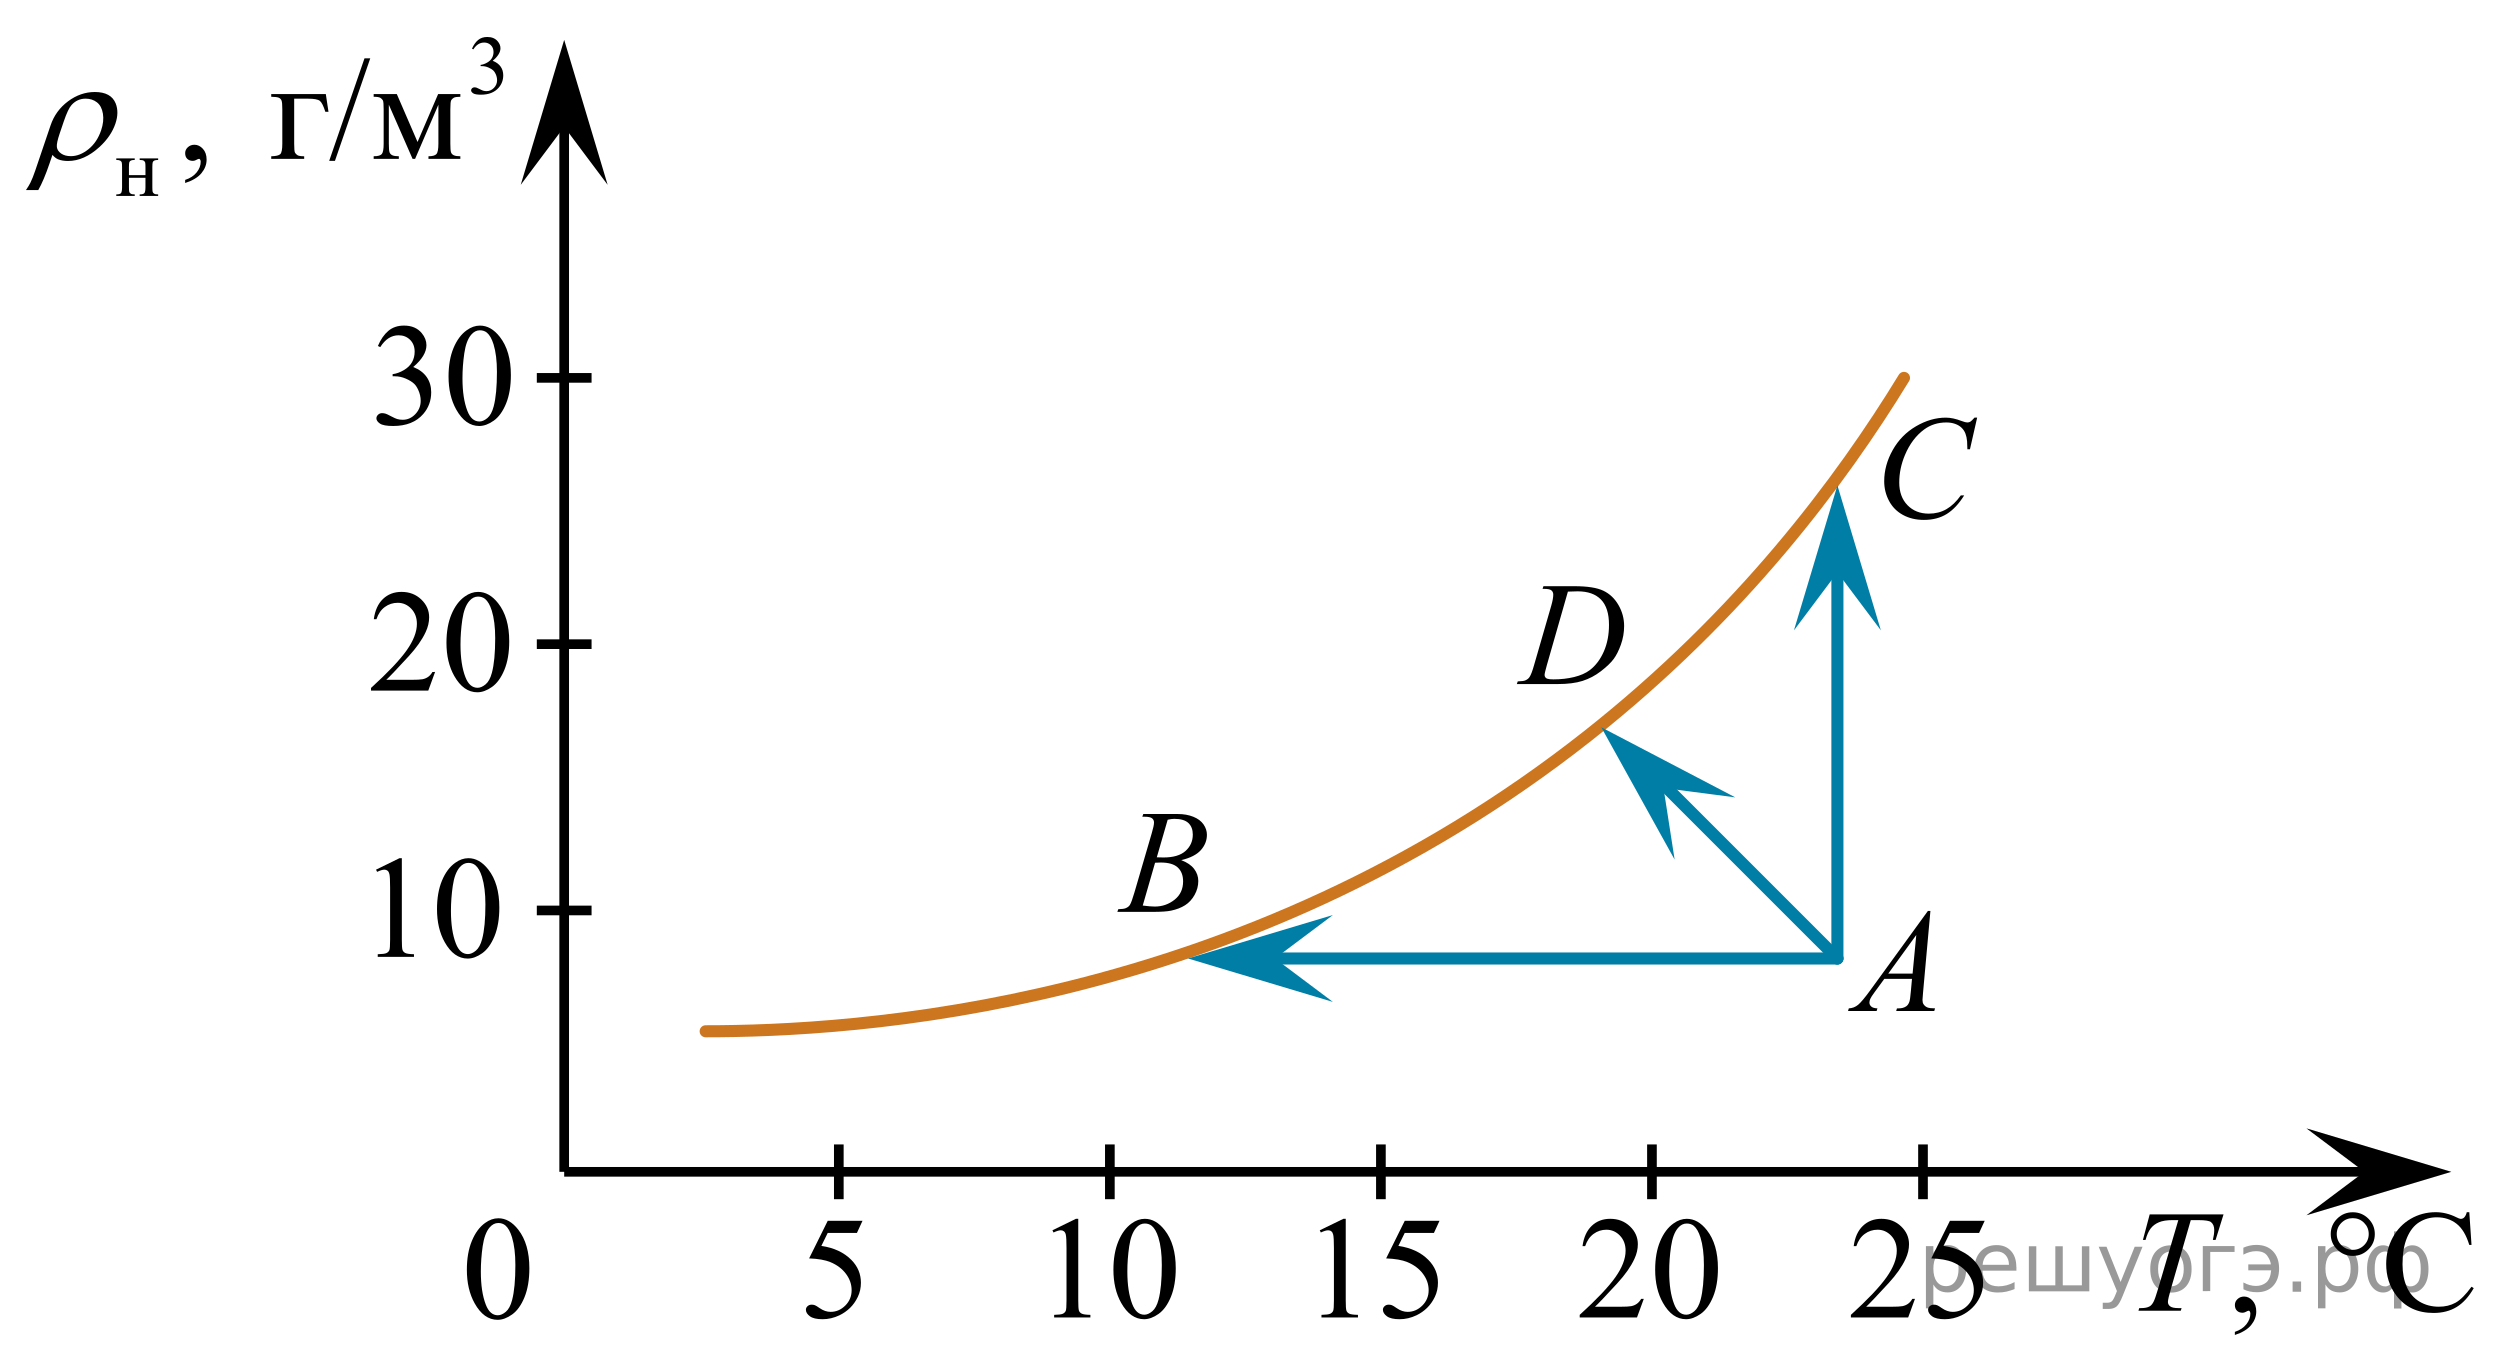 <?xml version="1.0" encoding="utf-8"?>
<!-- Generator: Adobe Illustrator 27.2.0, SVG Export Plug-In . SVG Version: 6.00 Build 0)  -->
<svg version="1.1" id="Слой_1" xmlns="http://www.w3.org/2000/svg" xmlns:xlink="http://www.w3.org/1999/xlink" x="0px" y="0px"
	 width="258.876px" height="141.213px" viewBox="0 0 258.876 141.213" enable-background="new 0 0 258.876 141.213"
	 xml:space="preserve">
<g>
	<g>
		<defs>
			<rect id="SVGID_1_" x="36.308" y="85.343" width="19.182" height="17.871"/>
		</defs>
		<clipPath id="SVGID_00000079477317336320251810000002719952380645635734_">
			<use xlink:href="#SVGID_1_"  overflow="visible"/>
		</clipPath>
		<g clip-path="url(#SVGID_00000079477317336320251810000002719952380645635734_)">
			<path d="M38.939,90.053l2.429-1.188H41.61v8.454c0,0.561,0.023,0.911,0.07,1.048
				c0.047,0.138,0.144,0.244,0.291,0.317c0.147,0.074,0.446,0.116,0.897,0.126v0.273h-3.753v-0.273
				c0.471-0.01,0.775-0.051,0.913-0.122c0.137-0.071,0.233-0.168,0.287-0.288
				c0.054-0.121,0.081-0.481,0.081-1.081v-5.405c0-0.729-0.024-1.196-0.073-1.403
				c-0.035-0.158-0.097-0.273-0.188-0.347c-0.091-0.074-0.2-0.111-0.327-0.111c-0.182,0-0.435,0.077-0.758,0.229
				L38.939,90.053z"/>
			<path d="M45.252,94.137c0-1.142,0.172-2.126,0.515-2.95c0.343-0.824,0.8-1.438,1.369-1.842
				c0.441-0.32,0.897-0.48,1.369-0.48c0.765,0,1.452,0.391,2.061,1.174c0.76,0.97,1.141,2.284,1.141,3.943
				c0,1.162-0.167,2.148-0.5,2.961c-0.334,0.812-0.759,1.401-1.277,1.768s-1.017,0.55-1.498,0.55
				c-0.952,0-1.744-0.564-2.377-1.691C45.52,96.62,45.252,95.476,45.252,94.137z M46.695,94.322
				c0,1.378,0.169,2.503,0.508,3.374c0.28,0.733,0.697,1.1,1.251,1.1c0.265,0,0.54-0.119,0.824-0.358
				c0.285-0.239,0.5-0.639,0.648-1.2c0.226-0.847,0.338-2.041,0.338-3.581c0-1.142-0.118-2.095-0.353-2.857
				c-0.177-0.566-0.405-0.967-0.685-1.204c-0.201-0.163-0.444-0.244-0.729-0.244c-0.334,0-0.63,0.15-0.891,0.45
				c-0.353,0.409-0.594,1.051-0.721,1.927S46.695,93.47,46.695,94.322z"/>
		</g>
	</g>
</g>
<g>
	<g>
		<defs>
			<rect id="SVGID_00000076566099702823813350000016120384211135073705_" x="35.549" y="57.768" width="20.7" height="17.871"/>
		</defs>
		<clipPath id="SVGID_00000173145939255092068010000002022682363872096918_">
			<use xlink:href="#SVGID_00000076566099702823813350000016120384211135073705_"  overflow="visible"/>
		</clipPath>
		<g clip-path="url(#SVGID_00000173145939255092068010000002022682363872096918_)">
			<path d="M45.053,69.582l-0.704,1.927H38.419v-0.273c1.744-1.585,2.972-2.88,3.684-3.884
				c0.712-1.004,1.067-1.922,1.067-2.754c0-0.635-0.195-1.157-0.585-1.565c-0.39-0.408-0.857-0.613-1.401-0.613
				c-0.494,0-0.938,0.144-1.331,0.432c-0.393,0.288-0.683,0.71-0.871,1.266h-0.274
				c0.123-0.911,0.441-1.609,0.953-2.097c0.511-0.487,1.15-0.731,1.916-0.731c0.815,0,1.496,0.261,2.042,0.783
				c0.546,0.521,0.819,1.137,0.819,1.846c0,0.507-0.119,1.014-0.356,1.521c-0.366,0.797-0.959,1.642-1.779,2.533
				c-1.23,1.339-1.998,2.146-2.305,2.422h2.624c0.534,0,0.908-0.02,1.123-0.059c0.215-0.04,0.409-0.12,0.582-0.24
				c0.173-0.121,0.324-0.291,0.452-0.513L45.053,69.582L45.053,69.582z"/>
			<path d="M46.231,66.563c0-1.142,0.173-2.126,0.519-2.95c0.346-0.824,0.805-1.438,1.378-1.842
				c0.445-0.32,0.904-0.48,1.379-0.48c0.771,0,1.462,0.391,2.075,1.174c0.766,0.97,1.149,2.284,1.149,3.943
				c0,1.162-0.168,2.148-0.504,2.961c-0.336,0.812-0.765,1.401-1.286,1.768s-1.024,0.55-1.508,0.55
				c-0.959,0-1.757-0.564-2.394-1.691C46.501,69.046,46.231,67.901,46.231,66.563z M47.684,66.747
				c0,1.378,0.17,2.503,0.511,3.374c0.282,0.733,0.702,1.1,1.26,1.1c0.267,0,0.543-0.119,0.83-0.358
				s0.504-0.639,0.652-1.2c0.227-0.847,0.341-2.041,0.341-3.581c0-1.142-0.119-2.095-0.356-2.857
				c-0.178-0.566-0.408-0.967-0.689-1.204c-0.203-0.163-0.448-0.244-0.734-0.244c-0.336,0-0.635,0.15-0.897,0.45
				c-0.356,0.409-0.598,1.051-0.727,1.927S47.684,65.896,47.684,66.747z"/>
		</g>
	</g>
</g>
<g>
	<g>
		<defs>
			<rect id="SVGID_00000017512260236912446570000002541425140844983460_" x="36.308" y="30.194" width="19.182" height="17.871"/>
		</defs>
		<clipPath id="SVGID_00000079467874908064420310000001494259351560161171_">
			<use xlink:href="#SVGID_00000017512260236912446570000002541425140844983460_"  overflow="visible"/>
		</clipPath>
		<g clip-path="url(#SVGID_00000079467874908064420310000001494259351560161171_)">
			<path d="M39.132,35.827c0.285-0.674,0.644-1.195,1.078-1.562c0.435-0.367,0.975-0.55,1.623-0.55
				c0.799,0,1.413,0.261,1.84,0.783c0.324,0.389,0.485,0.805,0.485,1.248c0,0.729-0.456,1.482-1.369,2.259
				c0.613,0.241,1.077,0.586,1.391,1.034c0.314,0.448,0.471,0.975,0.471,1.58c0,0.867-0.275,1.617-0.824,2.252
				c-0.716,0.827-1.754,1.241-3.113,1.241c-0.672,0-1.13-0.084-1.373-0.251c-0.243-0.168-0.364-0.347-0.364-0.539
				c0-0.143,0.058-0.268,0.173-0.377s0.254-0.163,0.416-0.163c0.123,0,0.248,0.019,0.375,0.059
				c0.084,0.025,0.273,0.114,0.567,0.27c0.294,0.155,0.498,0.248,0.611,0.277c0.181,0.054,0.375,0.081,0.581,0.081
				c0.5,0,0.936-0.194,1.307-0.583c0.37-0.389,0.556-0.849,0.556-1.381c0-0.389-0.086-0.768-0.258-1.137
				c-0.127-0.275-0.268-0.485-0.419-0.627c-0.211-0.197-0.5-0.376-0.869-0.535
				c-0.368-0.16-0.743-0.24-1.125-0.24h-0.236v-0.221c0.388-0.049,0.776-0.19,1.167-0.421
				s0.673-0.51,0.85-0.835c0.177-0.325,0.265-0.682,0.265-1.071c0-0.507-0.158-0.916-0.475-1.23
				c-0.316-0.312-0.71-0.469-1.181-0.469c-0.76,0-1.395,0.409-1.906,1.226L39.132,35.827z"/>
			<path d="M46.447,38.988c0-1.142,0.172-2.126,0.515-2.95c0.343-0.824,0.8-1.438,1.369-1.842
				c0.441-0.32,0.897-0.48,1.369-0.48c0.765,0,1.452,0.391,2.061,1.174c0.76,0.97,1.141,2.284,1.141,3.943
				c0,1.162-0.167,2.148-0.5,2.961c-0.334,0.812-0.759,1.401-1.277,1.768c-0.518,0.367-1.017,0.55-1.498,0.55
				c-0.952,0-1.744-0.564-2.377-1.691C46.715,41.471,46.447,40.327,46.447,38.988z M47.889,39.172
				c0,1.378,0.169,2.503,0.508,3.374c0.28,0.733,0.697,1.1,1.251,1.1c0.265,0,0.54-0.119,0.824-0.358
				c0.285-0.239,0.5-0.639,0.648-1.2c0.226-0.847,0.338-2.041,0.338-3.581c0-1.142-0.118-2.095-0.353-2.857
				c-0.177-0.566-0.405-0.967-0.685-1.204c-0.201-0.163-0.444-0.244-0.729-0.244c-0.334,0-0.63,0.15-0.891,0.45
				c-0.353,0.409-0.594,1.051-0.721,1.927S47.889,38.321,47.889,39.172z"/>
		</g>
	</g>
</g>
<g>
	<g>
		<defs>
			<rect id="SVGID_00000124866447625059479410000014699242258208091318_" x="80.65" y="122.686" width="12.42" height="17.871"/>
		</defs>
		<clipPath id="SVGID_00000037669051987426057040000006426689935970769337_">
			<use xlink:href="#SVGID_00000124866447625059479410000014699242258208091318_"  overflow="visible"/>
		</clipPath>
		<g clip-path="url(#SVGID_00000037669051987426057040000006426689935970769337_)">
			<path d="M89.313,126.415l-0.578,1.255H85.711l-0.66,1.344c1.31,0.192,2.347,0.677,3.113,1.455
				c0.657,0.669,0.985,1.457,0.985,2.363c0,0.527-0.107,1.014-0.322,1.462c-0.215,0.448-0.485,0.83-0.811,1.145
				c-0.326,0.315-0.69,0.568-1.09,0.76c-0.568,0.271-1.151,0.406-1.749,0.406c-0.603,0-1.041-0.102-1.315-0.307
				c-0.274-0.204-0.411-0.429-0.411-0.675c0-0.138,0.057-0.26,0.17-0.366c0.113-0.105,0.257-0.159,0.43-0.159
				c0.129,0,0.241,0.02,0.338,0.059c0.096,0.04,0.261,0.14,0.492,0.303c0.371,0.256,0.746,0.384,1.127,0.384
				c0.578,0,1.086-0.218,1.523-0.653s0.656-0.966,0.656-1.591c0-0.606-0.195-1.17-0.586-1.694
				s-0.929-0.929-1.616-1.214c-0.538-0.222-1.272-0.35-2.201-0.384l1.928-3.891L89.313,126.415L89.313,126.415z"/>
		</g>
	</g>
</g>
<g>
	<g>
		<defs>
			
				<rect id="SVGID_00000033356769128805994640000018107851498122476673_" x="134.023" y="122.686" width="17.94" height="17.871"/>
		</defs>
		<clipPath id="SVGID_00000152950644416558033450000008997044678765310353_">
			<use xlink:href="#SVGID_00000033356769128805994640000018107851498122476673_"  overflow="visible"/>
		</clipPath>
		<g clip-path="url(#SVGID_00000152950644416558033450000008997044678765310353_)">
			<path d="M136.662,127.397l2.446-1.188h0.244v8.454c0,0.561,0.023,0.911,0.07,1.048
				c0.047,0.138,0.144,0.244,0.293,0.317c0.148,0.074,0.449,0.116,0.904,0.126v0.273h-3.78v-0.273
				c0.475-0.01,0.78-0.051,0.919-0.122s0.234-0.168,0.289-0.288c0.055-0.121,0.082-0.481,0.082-1.081v-5.405
				c0-0.729-0.025-1.196-0.074-1.403c-0.035-0.158-0.098-0.273-0.19-0.347c-0.091-0.074-0.201-0.111-0.33-0.111
				c-0.183,0-0.436,0.077-0.763,0.229L136.662,127.397z"/>
			<path d="M149.063,126.415l-0.578,1.255h-3.024l-0.659,1.344c1.309,0.192,2.347,0.677,3.112,1.455
				c0.657,0.669,0.986,1.457,0.986,2.363c0,0.527-0.107,1.014-0.322,1.462c-0.216,0.448-0.486,0.83-0.811,1.145
				c-0.326,0.315-0.69,0.568-1.09,0.76c-0.568,0.271-1.151,0.406-1.749,0.406c-0.604,0-1.042-0.102-1.316-0.307
				c-0.274-0.204-0.411-0.429-0.411-0.675c0-0.138,0.057-0.26,0.171-0.366c0.113-0.105,0.257-0.159,0.43-0.159
				c0.128,0,0.241,0.02,0.337,0.059c0.097,0.04,0.261,0.14,0.493,0.303c0.37,0.256,0.746,0.384,1.127,0.384
				c0.578,0,1.086-0.218,1.522-0.653c0.438-0.435,0.656-0.966,0.656-1.591c0-0.606-0.195-1.17-0.586-1.694
				c-0.39-0.524-0.929-0.929-1.615-1.214c-0.539-0.222-1.272-0.35-2.201-0.384l1.927-3.891L149.063,126.415
				L149.063,126.415z"/>
		</g>
	</g>
</g>
<g>
	<g>
		<defs>
			<rect id="SVGID_00000120537500392958329200000018307788738861916058_" x="188.799" y="122.686" width="20.7" height="17.871"/>
		</defs>
		<clipPath id="SVGID_00000049920299256341773700000003615531195737505187_">
			<use xlink:href="#SVGID_00000120537500392958329200000018307788738861916058_"  overflow="visible"/>
		</clipPath>
		<g clip-path="url(#SVGID_00000049920299256341773700000003615531195737505187_)">
			<path d="M198.295,134.5l-0.705,1.927h-5.929v-0.273c1.743-1.585,2.972-2.88,3.683-3.884
				c0.713-1.004,1.068-1.922,1.068-2.754c0-0.635-0.195-1.157-0.586-1.565c-0.391-0.408-0.857-0.613-1.4-0.613
				c-0.494,0-0.938,0.144-1.33,0.432c-0.395,0.288-0.684,0.71-0.871,1.266h-0.274
				c0.123-0.911,0.44-1.609,0.952-2.097s1.15-0.731,1.916-0.731c0.815,0,1.496,0.261,2.041,0.783
				c0.547,0.521,0.82,1.137,0.82,1.846c0,0.507-0.119,1.014-0.355,1.521c-0.367,0.797-0.959,1.642-1.779,2.533
				c-1.23,1.339-2,2.146-2.305,2.422h2.623c0.533,0,0.908-0.02,1.123-0.059c0.215-0.04,0.408-0.12,0.582-0.24
				c0.172-0.121,0.324-0.291,0.451-0.513L198.295,134.5L198.295,134.5z"/>
			<path d="M205.515,126.415l-0.579,1.255h-3.023l-0.66,1.344c1.31,0.192,2.348,0.677,3.113,1.455
				c0.657,0.669,0.986,1.457,0.986,2.363c0,0.527-0.108,1.014-0.323,1.462c-0.215,0.448-0.485,0.83-0.811,1.145
				c-0.326,0.315-0.69,0.568-1.089,0.76c-0.568,0.271-1.152,0.406-1.75,0.406c-0.603,0-1.041-0.102-1.315-0.307
				c-0.274-0.204-0.411-0.429-0.411-0.675c0-0.138,0.057-0.26,0.17-0.366c0.114-0.105,0.257-0.159,0.431-0.159
				c0.128,0,0.24,0.02,0.337,0.059c0.097,0.04,0.261,0.14,0.493,0.303c0.37,0.256,0.746,0.384,1.126,0.384
				c0.578,0,1.086-0.218,1.523-0.653s0.656-0.966,0.656-1.591c0-0.606-0.195-1.17-0.586-1.694
				s-0.929-0.929-1.615-1.214c-0.539-0.222-1.272-0.35-2.202-0.384l1.928-3.891L205.515,126.415L205.515,126.415z"
				/>
		</g>
	</g>
</g>
<g>
	<g>
		<defs>
			
				<rect id="SVGID_00000157310016756456671440000013147223054298239161_" x="218.787" y="122.031" width="40.089" height="19.182"/>
		</defs>
		<clipPath id="SVGID_00000140697845013321810880000005127041255959491745_">
			<use xlink:href="#SVGID_00000157310016756456671440000013147223054298239161_"  overflow="visible"/>
		</clipPath>
		<g clip-path="url(#SVGID_00000140697845013321810880000005127041255959491745_)">
			<path d="M231.421,138.238v-0.324c0.51-0.167,0.905-0.426,1.185-0.776s0.42-0.722,0.42-1.115
				c0-0.093-0.022-0.172-0.067-0.235c-0.034-0.044-0.069-0.066-0.103-0.066c-0.055,0-0.174,0.049-0.356,0.147
				c-0.089,0.044-0.184,0.066-0.282,0.066c-0.243,0-0.435-0.071-0.579-0.213s-0.216-0.338-0.216-0.589
				c0-0.24,0.093-0.446,0.278-0.618c0.186-0.171,0.412-0.257,0.68-0.257c0.327,0,0.617,0.141,0.872,0.423
				c0.255,0.282,0.383,0.656,0.383,1.123c0,0.505-0.177,0.975-0.531,1.409
				C232.75,137.646,232.189,137.988,231.421,138.238z"/>
			<path d="M255.696,125.522l0.23,3.393h-0.23c-0.308-1.016-0.745-1.747-1.315-2.193
				c-0.569-0.446-1.253-0.669-2.05-0.669c-0.668,0-1.272,0.168-1.812,0.504c-0.539,0.336-0.964,0.872-1.273,1.608
				c-0.31,0.736-0.464,1.651-0.464,2.745c0,0.903,0.146,1.685,0.439,2.348s0.731,1.17,1.317,1.523
				c0.587,0.353,1.256,0.53,2.009,0.53c0.653,0,1.23-0.139,1.73-0.416c0.5-0.277,1.05-0.828,1.648-1.652
				l0.231,0.147c-0.505,0.888-1.094,1.538-1.768,1.95c-0.673,0.412-1.473,0.618-2.397,0.618
				c-1.669,0-2.96-0.613-3.876-1.84c-0.684-0.913-1.024-1.987-1.024-3.223c0-0.996,0.225-1.911,0.676-2.745
				c0.45-0.834,1.07-1.48,1.859-1.939c0.79-0.459,1.652-0.688,2.588-0.688c0.728,0,1.445,0.176,2.153,0.53
				c0.208,0.108,0.356,0.162,0.445,0.162c0.134,0,0.25-0.046,0.349-0.14c0.129-0.132,0.221-0.316,0.274-0.552
				L255.696,125.522L255.696,125.522z"/>
		</g>
	</g>
	<g>
		<defs>
			
				<rect id="SVGID_00000125580302867533635710000016959421768290522295_" x="218.787" y="122.031" width="40.089" height="19.182"/>
		</defs>
		<clipPath id="SVGID_00000114049250876748085860000007419045426368514493_">
			<use xlink:href="#SVGID_00000125580302867533635710000016959421768290522295_"  overflow="visible"/>
		</clipPath>
		<g clip-path="url(#SVGID_00000114049250876748085860000007419045426368514493_)">
			<path d="M222.602,125.75h7.647l-0.824,2.649h-0.282c0.094-0.388,0.142-0.733,0.142-1.038
				c0-0.358-0.111-0.628-0.334-0.81c-0.169-0.137-0.602-0.206-1.3-0.206h-0.795l-1.989,6.873
				c-0.253,0.863-0.379,1.395-0.379,1.597c0,0.186,0.079,0.34,0.237,0.46c0.159,0.12,0.439,0.18,0.84,0.18
				h0.341l-0.089,0.273h-4.381l0.082-0.273h0.193c0.386,0,0.683-0.061,0.891-0.184
				c0.144-0.084,0.273-0.234,0.39-0.453s0.278-0.681,0.486-1.387l2.087-7.087h-0.602
				c-0.579,0-1.046,0.073-1.399,0.221c-0.354,0.147-0.641,0.36-0.858,0.64s-0.396,0.677-0.534,1.192h-0.274
				L222.602,125.75z"/>
		</g>
	</g>
	<g>
		<defs>
			
				<rect id="SVGID_00000090976468201695868580000003701223673540171173_" x="218.787" y="122.031" width="40.089" height="19.182"/>
		</defs>
		<clipPath id="SVGID_00000143584093987007519480000000679840110816543384_">
			<use xlink:href="#SVGID_00000090976468201695868580000003701223673540171173_"  overflow="visible"/>
		</clipPath>
		<g clip-path="url(#SVGID_00000143584093987007519480000000679840110816543384_)">
			<path d="M245.913,127.789c0,0.623-0.223,1.155-0.668,1.597c-0.445,0.442-0.982,0.663-1.611,0.663
				c-0.634,0-1.173-0.221-1.618-0.663c-0.445-0.441-0.668-0.974-0.668-1.597c0-0.623,0.223-1.155,0.668-1.597
				c0.445-0.441,0.984-0.662,1.618-0.662c0.629,0,1.166,0.221,1.611,0.662
				C245.69,126.633,245.913,127.166,245.913,127.789z M245.282,127.781c0-0.452-0.161-0.838-0.482-1.159
				c-0.322-0.321-0.713-0.482-1.173-0.482c-0.456,0-0.846,0.161-1.17,0.482s-0.486,0.708-0.486,1.159
				c0,0.456,0.162,0.844,0.486,1.163c0.324,0.319,0.714,0.478,1.17,0.478c0.46,0,0.851-0.16,1.173-0.478
				C245.121,128.625,245.282,128.238,245.282,127.781z"/>
		</g>
	</g>
</g>
<line fill="none" stroke="#000000" stroke-miterlimit="10" x1="58.422" y1="121.342" x2="248.022" y2="121.342"/>
<line fill="none" stroke="#000000" stroke-miterlimit="10" x1="58.422" y1="10.278" x2="58.422" y2="121.342"/>
<polygon points="244.832,121.342 238.831,116.842 253.838,121.342 238.831,125.842 "/>
<polygon points="58.422,13.133 53.922,19.139 58.422,4.127 62.922,19.139 "/>
<g>
	<g>
		<g>
			<defs>
				<rect id="SVGID_00000124153900154829714550000005799810129513473969_" width="55.973" height="22.853"/>
			</defs>
			<clipPath id="SVGID_00000018205409163473940120000009327595831838770341_">
				<use xlink:href="#SVGID_00000124153900154829714550000005799810129513473969_"  overflow="visible"/>
			</clipPath>
		</g>
	</g>
	<g>
		<g>
			<defs>
				<rect id="SVGID_00000087381655677593235160000000593188574328684701_" x="0.014" y="0.083" width="55.476" height="23.184"/>
			</defs>
			<clipPath id="SVGID_00000003814515139254372700000011051911326671525785_">
				<use xlink:href="#SVGID_00000087381655677593235160000000593188574328684701_"  overflow="visible"/>
			</clipPath>
			<g clip-path="url(#SVGID_00000003814515139254372700000011051911326671525785_)">
				<path d="M48.874,5.043c0.167-0.388,0.378-0.687,0.632-0.898c0.255-0.211,0.572-0.316,0.952-0.316
					c0.47,0,0.829,0.15,1.079,0.45c0.19,0.224,0.285,0.463,0.285,0.717c0,0.419-0.268,0.852-0.803,1.299
					c0.359,0.139,0.632,0.337,0.815,0.594c0.185,0.257,0.276,0.56,0.276,0.908c0,0.498-0.161,0.93-0.483,1.295
					c-0.42,0.476-1.028,0.713-1.826,0.713c-0.395,0-0.662-0.048-0.805-0.144s-0.214-0.2-0.214-0.31
					c0-0.082,0.034-0.154,0.102-0.216c0.067-0.062,0.148-0.093,0.244-0.093c0.071,0,0.144,0.011,0.22,0.034
					c0.049,0.014,0.16,0.066,0.332,0.155c0.173,0.089,0.293,0.142,0.358,0.159
					c0.106,0.031,0.221,0.046,0.342,0.046c0.293,0,0.549-0.112,0.766-0.335c0.218-0.223,0.326-0.488,0.326-0.793
					c0-0.224-0.051-0.442-0.151-0.654c-0.074-0.159-0.156-0.279-0.246-0.361c-0.123-0.113-0.293-0.216-0.509-0.308
					c-0.216-0.092-0.436-0.138-0.661-0.138H49.767V6.72c0.228-0.028,0.455-0.109,0.685-0.242
					c0.229-0.133,0.395-0.293,0.498-0.48c0.103-0.186,0.155-0.392,0.155-0.615c0-0.291-0.093-0.527-0.278-0.707
					s-0.416-0.27-0.692-0.27c-0.446,0-0.819,0.235-1.118,0.705L48.874,5.043z"/>
			</g>
		</g>
		<g>
			<defs>
				<rect id="SVGID_00000135651295002173018430000015547345320972966304_" x="0.014" y="0.083" width="55.476" height="23.184"/>
			</defs>
			<clipPath id="SVGID_00000013872098019923026910000007305317974856888738_">
				<use xlink:href="#SVGID_00000135651295002173018430000015547345320972966304_"  overflow="visible"/>
			</clipPath>
			<g clip-path="url(#SVGID_00000013872098019923026910000007305317974856888738_)">
				<path d="M13.353,18.138h1.71v-0.823c0-0.247-0.01-0.407-0.03-0.482c-0.021-0.075-0.07-0.139-0.149-0.191
					c-0.079-0.053-0.219-0.079-0.421-0.079v-0.162h1.913v0.162c-0.179,0-0.309,0.019-0.391,0.059
					c-0.082,0.04-0.138,0.097-0.166,0.172c-0.029,0.075-0.044,0.248-0.044,0.52v2.063
					c0,0.246,0.011,0.409,0.032,0.488c0.022,0.079,0.074,0.144,0.158,0.193c0.083,0.05,0.22,0.074,0.41,0.074
					v0.157h-1.913v-0.157c0.239,0,0.399-0.043,0.479-0.129c0.081-0.086,0.121-0.295,0.121-0.626v-0.964h-1.71v0.964
					c0,0.246,0.011,0.409,0.032,0.488c0.022,0.079,0.074,0.144,0.158,0.193c0.083,0.05,0.22,0.074,0.41,0.074
					v0.157h-1.913v-0.157c0.257,0,0.421-0.046,0.492-0.138c0.072-0.092,0.108-0.298,0.108-0.618v-2.063
					c0-0.247-0.011-0.409-0.032-0.488c-0.021-0.079-0.074-0.143-0.158-0.191c-0.083-0.048-0.22-0.072-0.41-0.072
					v-0.162h1.913v0.162c-0.179,0-0.309,0.019-0.391,0.059c-0.082,0.04-0.138,0.097-0.167,0.172
					c-0.028,0.075-0.043,0.248-0.043,0.52L13.353,18.138L13.353,18.138z"/>
			</g>
		</g>
		<g>
			<defs>
				<rect id="SVGID_00000020393894053225893690000010492737050365818549_" x="0.014" y="0.083" width="55.476" height="23.184"/>
			</defs>
			<clipPath id="SVGID_00000179607645320792745370000017781894019437613996_">
				<use xlink:href="#SVGID_00000020393894053225893690000010492737050365818549_"  overflow="visible"/>
			</clipPath>
			<g clip-path="url(#SVGID_00000179607645320792745370000017781894019437613996_)">
				<path d="M19.173,18.95v-0.322c0.512-0.166,0.907-0.423,1.188-0.772c0.28-0.349,0.421-0.719,0.421-1.11
					c0-0.093-0.022-0.171-0.067-0.234c-0.035-0.044-0.069-0.066-0.104-0.066c-0.055,0-0.174,0.049-0.357,0.146
					c-0.089,0.044-0.184,0.066-0.283,0.066c-0.243,0-0.436-0.071-0.581-0.212c-0.144-0.142-0.216-0.337-0.216-0.586
					c0-0.239,0.093-0.444,0.279-0.615s0.413-0.256,0.682-0.256c0.328,0,0.619,0.14,0.875,0.421
					c0.256,0.281,0.384,0.653,0.384,1.117c0,0.503-0.178,0.971-0.532,1.403
					C20.506,18.361,19.943,18.701,19.173,18.95z"/>
			</g>
		</g>
		<g>
			<defs>
				<rect id="SVGID_00000084517817085667585370000017116542355066902202_" x="0.014" y="0.083" width="55.476" height="23.184"/>
			</defs>
			<clipPath id="SVGID_00000165228639962793334040000015882084215475691923_">
				<use xlink:href="#SVGID_00000084517817085667585370000017116542355066902202_"  overflow="visible"/>
			</clipPath>
			<g clip-path="url(#SVGID_00000165228639962793334040000015882084215475691923_)">
				<path d="M33.739,9.743l0.275,1.831h-0.327c-0.19-0.606-0.379-0.982-0.57-1.132
					c-0.191-0.149-0.595-0.223-1.21-0.223h-1.445v4.659c0,0.518,0.027,0.827,0.082,0.926
					c0.055,0.1,0.14,0.188,0.257,0.264c0.116,0.076,0.349,0.114,0.696,0.114v0.271h-3.412v-0.271
					c0.487-0.01,0.8-0.085,0.94-0.224c0.139-0.139,0.208-0.499,0.208-1.08v-3.56
					c0-0.474-0.027-0.777-0.082-0.912c-0.055-0.134-0.15-0.231-0.286-0.289c-0.137-0.059-0.397-0.09-0.779-0.095
					V9.743h5.654V9.743z"/>
				<path d="M38.341,6.037l-3.657,10.621h-0.596l3.657-10.621H38.341z"/>
				<path d="M43.237,14.702l2.131-4.959h2.302v0.278c-0.338,0-0.562,0.033-0.675,0.099
					c-0.111,0.066-0.2,0.148-0.265,0.246s-0.097,0.415-0.097,0.952v3.56c0,0.464,0.023,0.763,0.071,0.897
					c0.047,0.135,0.144,0.236,0.29,0.304s0.371,0.102,0.675,0.102v0.271h-3.301v-0.271
					c0.407,0,0.681-0.074,0.819-0.224c0.14-0.149,0.209-0.509,0.209-1.08v-4.036l-2.413,5.611h-0.261l-2.459-5.611
					v4.036c0,0.464,0.025,0.763,0.075,0.897c0.049,0.135,0.146,0.236,0.29,0.304
					c0.144,0.068,0.367,0.102,0.671,0.102v0.271H38.693v-0.271c0.441,0,0.725-0.079,0.849-0.238
					c0.125-0.158,0.186-0.514,0.186-1.065V11.318c0-0.522-0.027-0.832-0.082-0.927s-0.139-0.181-0.253-0.256
					s-0.348-0.113-0.7-0.113V9.743h2.398L43.237,14.702z"/>
			</g>
		</g>
		<g>
			<defs>
				<rect id="SVGID_00000079449157747135683630000015251326760002089616_" x="0.014" y="0.083" width="55.476" height="23.184"/>
			</defs>
			<clipPath id="SVGID_00000034050939456772245680000016813472434368349600_">
				<use xlink:href="#SVGID_00000079449157747135683630000015251326760002089616_"  overflow="visible"/>
			</clipPath>
			<g clip-path="url(#SVGID_00000034050939456772245680000016813472434368349600_)">
				<path d="M5.43,16.039l-0.291,0.857c-0.408,1.206-0.801,2.133-1.175,2.784H2.691
					c0.21-0.312,0.362-0.567,0.459-0.762c0.163-0.332,0.329-0.75,0.499-1.252l1.592-4.696
					c0.343-1.011,0.946-1.838,1.81-2.483c0.862-0.64,1.785-0.959,2.769-0.959c1.122,0,1.843,0.395,2.16,1.187
					c0.243,0.615,0.233,1.31-0.03,2.087c-0.296,0.874-0.845,1.68-1.647,2.417
					C9.247,16.186,8.159,16.67,7.042,16.67c-0.402,0-0.748-0.06-1.036-0.177C5.815,16.411,5.623,16.259,5.43,16.039z
					 M6.179,13.828c-0.227,0.668-0.323,1.135-0.291,1.398s0.179,0.487,0.439,0.67
					c0.262,0.183,0.598,0.275,1.01,0.275c0.621,0,1.228-0.24,1.822-0.718c0.595-0.479,1.031-1.13,1.312-1.956
					c0.21-0.62,0.273-1.195,0.186-1.725c-0.086-0.53-0.292-0.922-0.618-1.175
					c-0.326-0.254-0.718-0.381-1.175-0.381c-0.571,0-1.055,0.217-1.45,0.652c-0.241,0.259-0.513,0.832-0.815,1.721
					L6.179,13.828z"/>
			</g>
		</g>
	</g>
</g>
<line fill="none" stroke="#000000" stroke-miterlimit="10" x1="55.587" y1="94.278" x2="61.257" y2="94.278"/>
<line fill="none" stroke="#000000" stroke-miterlimit="10" x1="55.587" y1="66.704" x2="61.257" y2="66.704"/>
<line fill="none" stroke="#000000" stroke-miterlimit="10" x1="55.587" y1="39.129" x2="61.257" y2="39.129"/>
<line fill="none" stroke="#000000" stroke-miterlimit="10" x1="86.859" y1="124.177" x2="86.859" y2="118.507"/>
<line fill="none" stroke="#000000" stroke-miterlimit="10" x1="114.926" y1="124.177" x2="114.926" y2="118.507"/>
<line fill="none" stroke="#000000" stroke-miterlimit="10" x1="142.993" y1="124.177" x2="142.993" y2="118.507"/>
<line fill="none" stroke="#000000" stroke-miterlimit="10" x1="171.06" y1="124.177" x2="171.06" y2="118.507"/>
<line fill="none" stroke="#000000" stroke-miterlimit="10" x1="199.127" y1="124.177" x2="199.127" y2="118.507"/>
<g>
	<g>
		<defs>
			
				<rect id="SVGID_00000005985921155601009880000000133020850850070952_" x="106.35" y="122.686" width="19.182" height="17.871"/>
		</defs>
		<clipPath id="SVGID_00000074421605685034778000000003191013560726605702_">
			<use xlink:href="#SVGID_00000005985921155601009880000000133020850850070952_"  overflow="visible"/>
		</clipPath>
		<g clip-path="url(#SVGID_00000074421605685034778000000003191013560726605702_)">
			<path d="M108.981,127.397l2.429-1.188h0.243v8.454c0,0.561,0.023,0.911,0.069,1.048
				c0.047,0.138,0.144,0.244,0.291,0.317c0.147,0.074,0.446,0.116,0.897,0.126v0.273h-3.753v-0.273
				c0.471-0.01,0.775-0.051,0.913-0.122c0.137-0.071,0.232-0.168,0.287-0.288
				c0.054-0.121,0.08-0.481,0.08-1.081v-5.405c0-0.729-0.024-1.196-0.073-1.403
				c-0.034-0.158-0.097-0.273-0.188-0.347s-0.2-0.111-0.327-0.111c-0.182,0-0.435,0.077-0.759,0.229
				L108.981,127.397z"/>
			<path d="M115.295,131.481c0-1.142,0.172-2.126,0.515-2.95c0.344-0.824,0.8-1.438,1.369-1.842
				c0.441-0.32,0.897-0.48,1.369-0.48c0.765,0,1.452,0.391,2.061,1.174c0.76,0.97,1.141,2.284,1.141,3.943
				c0,1.162-0.167,2.148-0.501,2.961c-0.333,0.812-0.759,1.401-1.276,1.768s-1.017,0.55-1.498,0.55
				c-0.951,0-1.744-0.564-2.377-1.691C115.563,133.964,115.295,132.82,115.295,131.481z M116.737,131.665
				c0,1.378,0.169,2.503,0.508,3.374c0.279,0.733,0.696,1.1,1.251,1.1c0.265,0,0.54-0.119,0.824-0.358
				s0.5-0.639,0.647-1.2c0.226-0.847,0.339-2.041,0.339-3.581c0-1.142-0.118-2.095-0.353-2.857
				c-0.177-0.566-0.404-0.967-0.685-1.204c-0.201-0.163-0.444-0.244-0.729-0.244c-0.334,0-0.63,0.15-0.891,0.45
				c-0.352,0.409-0.594,1.051-0.721,1.927C116.801,129.949,116.737,130.814,116.737,131.665z"/>
		</g>
	</g>
</g>
<g>
	<g>
		<defs>
			<rect id="SVGID_00000029024962528419093470000017375207053685630884_" x="160.71" y="122.686" width="20.7" height="17.871"/>
		</defs>
		<clipPath id="SVGID_00000080203870730739261550000015526819245534870693_">
			<use xlink:href="#SVGID_00000029024962528419093470000017375207053685630884_"  overflow="visible"/>
		</clipPath>
		<g clip-path="url(#SVGID_00000080203870730739261550000015526819245534870693_)">
			<path d="M170.214,134.5l-0.704,1.927h-5.93v-0.273c1.744-1.585,2.973-2.88,3.684-3.884
				c0.712-1.004,1.067-1.922,1.067-2.754c0-0.635-0.195-1.157-0.585-1.565c-0.391-0.408-0.857-0.613-1.401-0.613
				c-0.494,0-0.938,0.144-1.33,0.432s-0.684,0.71-0.871,1.266h-0.274c0.124-0.911,0.441-1.609,0.953-2.097
				c0.511-0.487,1.149-0.731,1.916-0.731c0.815,0,1.495,0.261,2.042,0.783c0.546,0.521,0.818,1.137,0.818,1.846
				c0,0.507-0.118,1.014-0.355,1.521c-0.366,0.797-0.959,1.642-1.779,2.533c-1.23,1.339-1.998,2.146-2.305,2.422
				h2.624c0.533,0,0.908-0.02,1.123-0.059c0.215-0.04,0.408-0.12,0.581-0.24c0.173-0.121,0.324-0.291,0.452-0.513
				L170.214,134.5L170.214,134.5z"/>
			<path d="M171.393,131.481c0-1.142,0.173-2.126,0.519-2.95c0.346-0.824,0.806-1.438,1.379-1.842
				c0.444-0.32,0.904-0.48,1.379-0.48c0.77,0,1.462,0.391,2.075,1.174c0.766,0.97,1.148,2.284,1.148,3.943
				c0,1.162-0.168,2.148-0.504,2.961c-0.336,0.812-0.765,1.401-1.286,1.768s-1.023,0.55-1.508,0.55
				c-0.959,0-1.757-0.564-2.394-1.691C171.662,133.964,171.393,132.82,171.393,131.481z M172.846,131.665
				c0,1.378,0.17,2.503,0.511,3.374c0.282,0.733,0.702,1.1,1.261,1.1c0.267,0,0.543-0.119,0.83-0.358
				c0.286-0.239,0.504-0.639,0.652-1.2c0.227-0.847,0.341-2.041,0.341-3.581c0-1.142-0.119-2.095-0.356-2.857
				c-0.178-0.566-0.407-0.967-0.689-1.204c-0.203-0.163-0.448-0.244-0.734-0.244c-0.336,0-0.635,0.15-0.896,0.45
				c-0.356,0.409-0.599,1.051-0.727,1.927C172.909,129.949,172.846,130.814,172.846,131.665z"/>
		</g>
	</g>
</g>
<g>
	<g>
		<g>
			<g>
				<g>
					<g>
						<g>
							<g>
								<g>
									<g>
										<g>
											<g>
												<g>
													<g>
														<defs>
															
																<rect id="SVGID_00000178194082668196297920000001222078300796771765_" x="188.391" y="90.78" width="15.125" height="16.694"/>
														</defs>
														<clipPath id="SVGID_00000126315812141519123220000003748405027680639873_">
															<use xlink:href="#SVGID_00000178194082668196297920000001222078300796771765_"  overflow="visible"/>
														</clipPath>
														<g clip-path="url(#SVGID_00000126315812141519123220000003748405027680639873_)">
															<g enable-background="new    ">
																<path d="M199.895,94.328l-0.761,8.431c-0.04,0.394-0.06,0.652-0.06,0.777
																	c0,0.199,0.037,0.351,0.111,0.456c0.093,0.144,0.22,0.251,0.38,0.321
																	c0.16,0.069,0.43,0.104,0.809,0.104l-0.081,0.276h-3.944l0.082-0.276h0.17
																	c0.319,0,0.58-0.07,0.782-0.209c0.143-0.095,0.254-0.252,0.333-0.472
																	c0.054-0.154,0.105-0.518,0.154-1.091l0.118-1.285h-2.865l-1.02,1.397
																	c-0.231,0.314-0.376,0.539-0.435,0.676c-0.059,0.138-0.089,0.266-0.089,0.386
																	c0,0.159,0.065,0.296,0.192,0.41c0.128,0.115,0.34,0.178,0.635,0.188l-0.081,0.276h-2.962
																	l0.082-0.276c0.364-0.015,0.685-0.139,0.964-0.37c0.277-0.231,0.692-0.727,1.244-1.483l5.982-8.236
																	h0.259V94.328z M198.432,96.817l-2.902,3.999h2.519L198.432,96.817z"/>
															</g>
														</g>
													</g>
												</g>
											</g>
										</g>
									</g>
								</g>
							</g>
						</g>
					</g>
				</g>
			</g>
		</g>
	</g>
</g>
<g>
	<g>
		<g>
			<g>
				<g>
					<g>
						<g>
							<g>
								<g>
									<g>
										<g>
											<g>
												<g>
													<g>
														<g>
															<defs>
																
																	<rect id="SVGID_00000131334500802070049080000003798673410131943840_" x="113.085" y="80.514" width="15.124" height="16.695"/>
															</defs>
															<clipPath id="SVGID_00000161619794490018841740000009600386441159395226_">
																<use xlink:href="#SVGID_00000131334500802070049080000003798673410131943840_"  overflow="visible"/>
															</clipPath>
															<g clip-path="url(#SVGID_00000161619794490018841740000009600386441159395226_)">
																<g enable-background="new    ">
																	<path d="M118.287,84.569l0.102-0.277h3.575c0.601,0,1.136,0.095,1.605,0.284
																		c0.471,0.19,0.822,0.454,1.057,0.792c0.233,0.339,0.351,0.697,0.351,1.076
																		c0,0.583-0.208,1.11-0.624,1.581s-1.095,0.818-2.034,1.042c0.606,0.231,1.051,0.534,1.336,0.912
																		c0.286,0.379,0.429,0.795,0.429,1.248c0,0.504-0.128,0.984-0.384,1.442
																		c-0.257,0.459-0.585,0.815-0.986,1.069c-0.401,0.254-0.885,0.44-1.451,0.56
																		c-0.403,0.085-1.034,0.127-1.891,0.127h-3.67l0.096-0.276c0.384-0.01,0.645-0.048,0.783-0.112
																		c0.196-0.085,0.337-0.196,0.421-0.336c0.118-0.19,0.275-0.623,0.473-1.301l1.794-6.136
																		c0.153-0.518,0.23-0.882,0.23-1.091c0-0.185-0.068-0.33-0.203-0.438
																		c-0.136-0.107-0.393-0.161-0.771-0.161C118.44,84.576,118.361,84.574,118.287,84.569z
																		 M118.331,93.77c0.531,0.069,0.947,0.104,1.248,0.104c0.768,0,1.448-0.234,2.042-0.703
																		c0.593-0.468,0.89-1.103,0.89-1.905c0-0.613-0.184-1.092-0.55-1.435
																		c-0.367-0.344-0.959-0.516-1.776-0.516c-0.157,0-0.35,0.008-0.576,0.022L118.331,93.77z
																		 M119.786,88.776c0.319,0.01,0.551,0.016,0.694,0.016c1.023,0,1.785-0.227,2.285-0.677
																		c0.5-0.451,0.75-1.015,0.75-1.693c0-0.513-0.153-0.913-0.458-1.2
																		c-0.306-0.287-0.793-0.43-1.463-0.43c-0.177,0-0.403,0.03-0.679,0.09L119.786,88.776z"/>
																</g>
															</g>
														</g>
													</g>
												</g>
											</g>
										</g>
									</g>
								</g>
							</g>
						</g>
					</g>
				</g>
			</g>
		</g>
	</g>
</g>
<g>
	<g>
		<g>
			<g>
				<g>
					<g>
						<g>
							<g>
								<g>
									<g>
										<g>
											<g>
												<g>
													<g>
														<g>
															<defs>
																
																	<rect id="SVGID_00000098903911984126662110000012080584037669654157_" x="192.014" y="39.689" width="16.51" height="18.079"/>
															</defs>
															<clipPath id="SVGID_00000065793723126179914240000003889642124956029096_">
																<use xlink:href="#SVGID_00000098903911984126662110000012080584037669654157_"  overflow="visible"/>
															</clipPath>
															<g clip-path="url(#SVGID_00000065793723126179914240000003889642124956029096_)">
																<g enable-background="new    ">
																	<path d="M204.735,43.245l-0.746,3.279h-0.266l-0.03-0.822c-0.024-0.299-0.081-0.565-0.17-0.799
																		c-0.089-0.234-0.222-0.437-0.398-0.608c-0.178-0.172-0.401-0.307-0.673-0.403
																		c-0.271-0.097-0.571-0.146-0.901-0.146c-0.882,0-1.652,0.244-2.312,0.732
																		c-0.842,0.623-1.502,1.502-1.98,2.637c-0.394,0.936-0.591,1.885-0.591,2.846
																		c0,0.981,0.283,1.764,0.85,2.349s1.303,0.878,2.209,0.878c0.685,0,1.295-0.154,1.829-0.464
																		c0.534-0.309,1.03-0.784,1.488-1.426h0.348c-0.542,0.871-1.143,1.512-1.803,1.923
																		s-1.45,0.616-2.372,0.616c-0.817,0-1.541-0.173-2.172-0.519c-0.631-0.347-1.11-0.833-1.44-1.461
																		c-0.33-0.627-0.495-1.302-0.495-2.023c0-1.105,0.293-2.182,0.879-3.227
																		c0.586-1.046,1.391-1.867,2.412-2.465c1.022-0.598,2.053-0.896,3.093-0.896
																		c0.487,0,1.034,0.117,1.64,0.351c0.267,0.1,0.458,0.149,0.576,0.149s0.222-0.025,0.31-0.075
																		s0.236-0.191,0.443-0.426C204.462,43.245,204.735,43.245,204.735,43.245z"/>
																</g>
															</g>
														</g>
													</g>
												</g>
											</g>
										</g>
									</g>
								</g>
							</g>
						</g>
					</g>
				</g>
			</g>
		</g>
	</g>
</g>
<g>
	<g>
		<g>
			<g>
				<g>
					<g>
						<g>
							<g>
								<g>
									<g>
										<g>
											<g>
												<g>
													<g>
														<g>
															<defs>
																
																	<rect id="SVGID_00000091705492752196482940000009008506679024784038_" x="154.553" y="56.922" width="16.507" height="16.699"/>
															</defs>
															<clipPath id="SVGID_00000028289430032364169450000011776104265194203580_">
																<use xlink:href="#SVGID_00000091705492752196482940000009008506679024784038_"  overflow="visible"/>
															</clipPath>
															<g clip-path="url(#SVGID_00000028289430032364169450000011776104265194203580_)">
																<g enable-background="new    ">
																	<path d="M159.734,60.978l0.089-0.277h3.198c1.355,0,2.358,0.157,3.011,0.471
																		s1.174,0.808,1.562,1.483c0.39,0.675,0.584,1.399,0.584,2.171c0,0.662-0.112,1.307-0.336,1.932
																		c-0.225,0.626-0.478,1.126-0.762,1.502c-0.283,0.377-0.718,0.792-1.304,1.245s-1.222,0.788-1.906,1.005
																		c-0.684,0.217-1.539,0.325-2.563,0.325h-4.24l0.096-0.276c0.389-0.01,0.65-0.045,0.783-0.104
																		c0.197-0.085,0.343-0.199,0.435-0.344c0.144-0.21,0.304-0.631,0.48-1.264l1.773-6.128
																		c0.138-0.483,0.207-0.862,0.207-1.136c0-0.194-0.065-0.344-0.192-0.449s-0.38-0.157-0.754-0.157
																		C159.897,60.978,159.734,60.978,159.734,60.978z M162.357,61.262l-2.172,7.586
																		c-0.162,0.568-0.243,0.92-0.243,1.054c0,0.08,0.025,0.157,0.077,0.232
																		c0.052,0.074,0.122,0.124,0.211,0.149c0.128,0.045,0.335,0.067,0.62,0.067
																		c0.773,0,1.491-0.081,2.153-0.243c0.663-0.162,1.206-0.402,1.63-0.722
																		c0.601-0.463,1.081-1.101,1.44-1.913s0.539-1.736,0.539-2.772c0-1.171-0.275-2.042-0.827-2.612
																		c-0.552-0.571-1.357-0.856-2.416-0.856C163.108,61.232,162.771,61.242,162.357,61.262z"/>
																</g>
															</g>
														</g>
													</g>
												</g>
											</g>
										</g>
									</g>
								</g>
							</g>
						</g>
					</g>
				</g>
			</g>
		</g>
	</g>
</g>
<g>
	<g>
		<g>
			<g>
				<g>
					<g>
						<g>
							<g>
								<g>
									<g>
										<g>
											<g>
												<g>
													<g>
														<defs>
															
																<rect id="SVGID_00000158728665115224355550000009776059498017524608_" x="45.524" y="122.589" width="12.354" height="18.066"/>
														</defs>
														<clipPath id="SVGID_00000134213383673490835770000005436865259432895915_">
															<use xlink:href="#SVGID_00000158728665115224355550000009776059498017524608_"  overflow="visible"/>
														</clipPath>
														<g clip-path="url(#SVGID_00000134213383673490835770000005436865259432895915_)">
															<g enable-background="new    ">
																<path d="M48.344,131.484c0-1.155,0.172-2.15,0.517-2.984c0.344-0.834,0.802-1.455,1.372-1.863
																	c0.443-0.324,0.9-0.485,1.373-0.485c0.767,0,1.456,0.396,2.066,1.188
																	c0.762,0.981,1.144,2.311,1.144,3.988c0,1.175-0.168,2.174-0.502,2.995s-0.761,1.418-1.28,1.789
																	c-0.519,0.371-1.02,0.557-1.502,0.557c-0.955,0-1.748-0.57-2.383-1.711
																	C48.612,133.995,48.344,132.838,48.344,131.484z M49.791,131.67c0,1.395,0.169,2.532,0.509,3.413
																	c0.281,0.742,0.699,1.113,1.254,1.113c0.266,0,0.541-0.121,0.826-0.362
																	c0.286-0.241,0.502-0.646,0.649-1.214c0.226-0.856,0.339-2.064,0.339-3.623
																	c0-1.154-0.118-2.118-0.354-2.891c-0.177-0.572-0.406-0.978-0.686-1.217
																	c-0.202-0.164-0.445-0.247-0.731-0.247c-0.335,0-0.632,0.152-0.893,0.456
																	c-0.354,0.413-0.595,1.063-0.723,1.949C49.855,129.935,49.791,130.809,49.791,131.67z"/>
															</g>
														</g>
													</g>
												</g>
											</g>
										</g>
									</g>
								</g>
							</g>
						</g>
					</g>
				</g>
			</g>
		</g>
	</g>
</g>
<path fill="none" stroke="#CC761F" stroke-width="1.25" stroke-linecap="round" stroke-linejoin="round" stroke-miterlimit="10" d="
	M73.072,106.789c15.098-0.004,55.264-2.1,91.404-30.638c15.816-12.489,26.148-26.321,32.681-37.021"/>
<line fill="none" stroke="#007EA5" stroke-width="1.25" stroke-linecap="round" stroke-linejoin="round" stroke-miterlimit="10" x1="190.264" y1="99.25" x2="130.519" y2="99.25"/>
<line fill="none" stroke="#007EA5" stroke-width="1.25" stroke-linecap="round" stroke-linejoin="round" stroke-miterlimit="10" x1="190.264" y1="59.81" x2="190.264" y2="99.25"/>
<line fill="none" stroke="#007EA5" stroke-width="1.25" stroke-linecap="round" stroke-linejoin="round" stroke-miterlimit="10" x1="171.291" y1="80.277" x2="190.264" y2="99.25"/>
<polygon fill="#007EA5" points="190.264,59.271 185.764,65.272 190.264,50.265 194.764,65.272 "/>
<polygon fill="#007EA5" points="172.257,81.6 173.409,89.012 165.812,75.31 179.695,82.571 "/>
<polygon fill="#007EA5" points="132.022,99.25 138.023,103.75 123.016,99.25 138.023,94.75 "/>
<g style="stroke:none;fill:#000;fill-opacity:0.40"><path d="m 200.2,133.0 v 2.48 h -0.77 v -6.44 h 0.77 v 0.71 q 0.24,-0.42 0.61,-0.62 0.37,-0.20 0.88,-0.20 0.85,0 1.38,0.68 0.53,0.68 0.53,1.77 0,1.10 -0.53,1.77 -0.53,0.68 -1.38,0.68 -0.51,0 -0.88,-0.20 -0.37,-0.20 -0.61,-0.62 z m 2.61,-1.63 q 0,-0.85 -0.35,-1.32 -0.35,-0.48 -0.95,-0.48 -0.61,0 -0.96,0.48 -0.35,0.48 -0.35,1.32 0,0.85 0.35,1.33 0.35,0.48 0.96,0.48 0.61,0 0.95,-0.48 0.35,-0.48 0.35,-1.33 z"/><path d="m 208.8,131.2 v 0.38 h -3.52 q 0.05,0.79 0.47,1.21 0.43,0.41 1.19,0.41 0.44,0 0.85,-0.11 0.42,-0.11 0.82,-0.33 v 0.72 q -0.41,0.17 -0.85,0.27 -0.43,0.09 -0.88,0.09 -1.12,0 -1.77,-0.65 -0.65,-0.65 -0.65,-1.76 0,-1.15 0.62,-1.82 0.62,-0.68 1.67,-0.68 0.94,0 1.49,0.61 0.55,0.60 0.55,1.65 z m -0.77,-0.23 q -0.01,-0.63 -0.35,-1.00 -0.34,-0.38 -0.91,-0.38 -0.64,0 -1.03,0.36 -0.38,0.36 -0.44,1.02 z"/><path d="m 213.6,133.1 h 1.98 v -4.05 h 0.77 v 4.67 h -6.26 v -4.67 h 0.77 v 4.05 h 1.97 v -4.05 h 0.77 z"/><path d="m 219.8,134.2 q -0.33,0.83 -0.63,1.09 -0.31,0.25 -0.82,0.25 h -0.61 v -0.64 h 0.45 q 0.32,0 0.49,-0.15 0.17,-0.15 0.39,-0.71 l 0.14,-0.35 -1.89,-4.59 h 0.81 l 1.46,3.65 1.46,-3.65 h 0.81 z"/><path d="m 224.8,129.6 q -0.62,0 -0.97,0.48 -0.36,0.48 -0.36,1.32 0,0.84 0.35,1.32 0.36,0.48 0.98,0.48 0.61,0 0.97,-0.48 0.36,-0.48 0.36,-1.32 0,-0.83 -0.36,-1.31 -0.36,-0.49 -0.97,-0.49 z m 0,-0.65 q 1,0 1.57,0.65 0.57,0.65 0.57,1.80 0,1.15 -0.57,1.80 -0.57,0.65 -1.57,0.65 -1.00,0 -1.57,-0.65 -0.57,-0.65 -0.57,-1.80 0,-1.15 0.57,-1.80 0.57,-0.65 1.57,-0.65 z"/><path d="m 228.1,133.7 v -4.67 h 3.29 v 0.61 h -2.52 v 4.05 z"/><path d="m 232.3,132.8 q 0.66,0.36 1.31,0.36 0.61,0 1.05,-0.35 0.44,-0.36 0.52,-1.27 h -2.37 v -0.61 h 2.34 q -0.05,-0.44 -0.38,-0.90 -0.33,-0.47 -1.16,-0.47 -0.64,0 -1.31,0.36 v -0.72 q 0.65,-0.29 1.35,-0.29 1.09,0 1.72,0.66 0.63,0.66 0.63,1.79 0,1.12 -0.61,1.79 -0.61,0.66 -1.68,0.66 -0.79,0 -1.40,-0.30 z"/><path d="m 237.4,132.7 h 0.88 v 1.06 h -0.88 z"/><path d="m 240.8,133.0 v 2.48 h -0.77 v -6.44 h 0.77 v 0.71 q 0.24,-0.42 0.61,-0.62 0.37,-0.20 0.88,-0.20 0.85,0 1.38,0.68 0.53,0.68 0.53,1.77 0,1.10 -0.53,1.77 -0.53,0.68 -1.38,0.68 -0.51,0 -0.88,-0.20 -0.37,-0.20 -0.61,-0.62 z m 2.61,-1.63 q 0,-0.85 -0.35,-1.32 -0.35,-0.48 -0.95,-0.48 -0.61,0 -0.96,0.48 -0.35,0.48 -0.35,1.32 0,0.85 0.35,1.33 0.35,0.48 0.96,0.48 0.61,0 0.95,-0.48 0.35,-0.48 0.35,-1.33 z"/><path d="m 245.9,131.4 q 0,0.98 0.30,1.40 0.30,0.41 0.82,0.41 0.41,0 0.88,-0.70 v -2.22 q -0.47,-0.70 -0.88,-0.70 -0.51,0 -0.82,0.42 -0.30,0.41 -0.30,1.39 z m 2,4.10 v -2.37 q -0.24,0.39 -0.51,0.55 -0.27,0.16 -0.62,0.16 -0.70,0 -1.18,-0.64 -0.48,-0.65 -0.48,-1.79 0,-1.15 0.48,-1.80 0.49,-0.66 1.18,-0.66 0.35,0 0.62,0.16 0.28,0.16 0.51,0.55 v -2.15 h 0.77 v 2.15 q 0.24,-0.39 0.51,-0.55 0.28,-0.16 0.62,-0.16 0.70,0 1.18,0.66 0.49,0.66 0.49,1.80 0,1.15 -0.49,1.79 -0.48,0.64 -1.18,0.64 -0.35,0 -0.62,-0.16 -0.27,-0.16 -0.51,-0.55 v 2.37 z m 2.77,-4.10 q 0,-0.98 -0.30,-1.39 -0.30,-0.42 -0.81,-0.42 -0.41,0 -0.88,0.70 v 2.22 q 0.47,0.70 0.88,0.70 0.51,0 0.81,-0.41 0.30,-0.42 0.30,-1.40 z"/></g></svg>

<!--File created and owned by https://sdamgia.ru. Copying is prohibited. All rights reserved.-->
